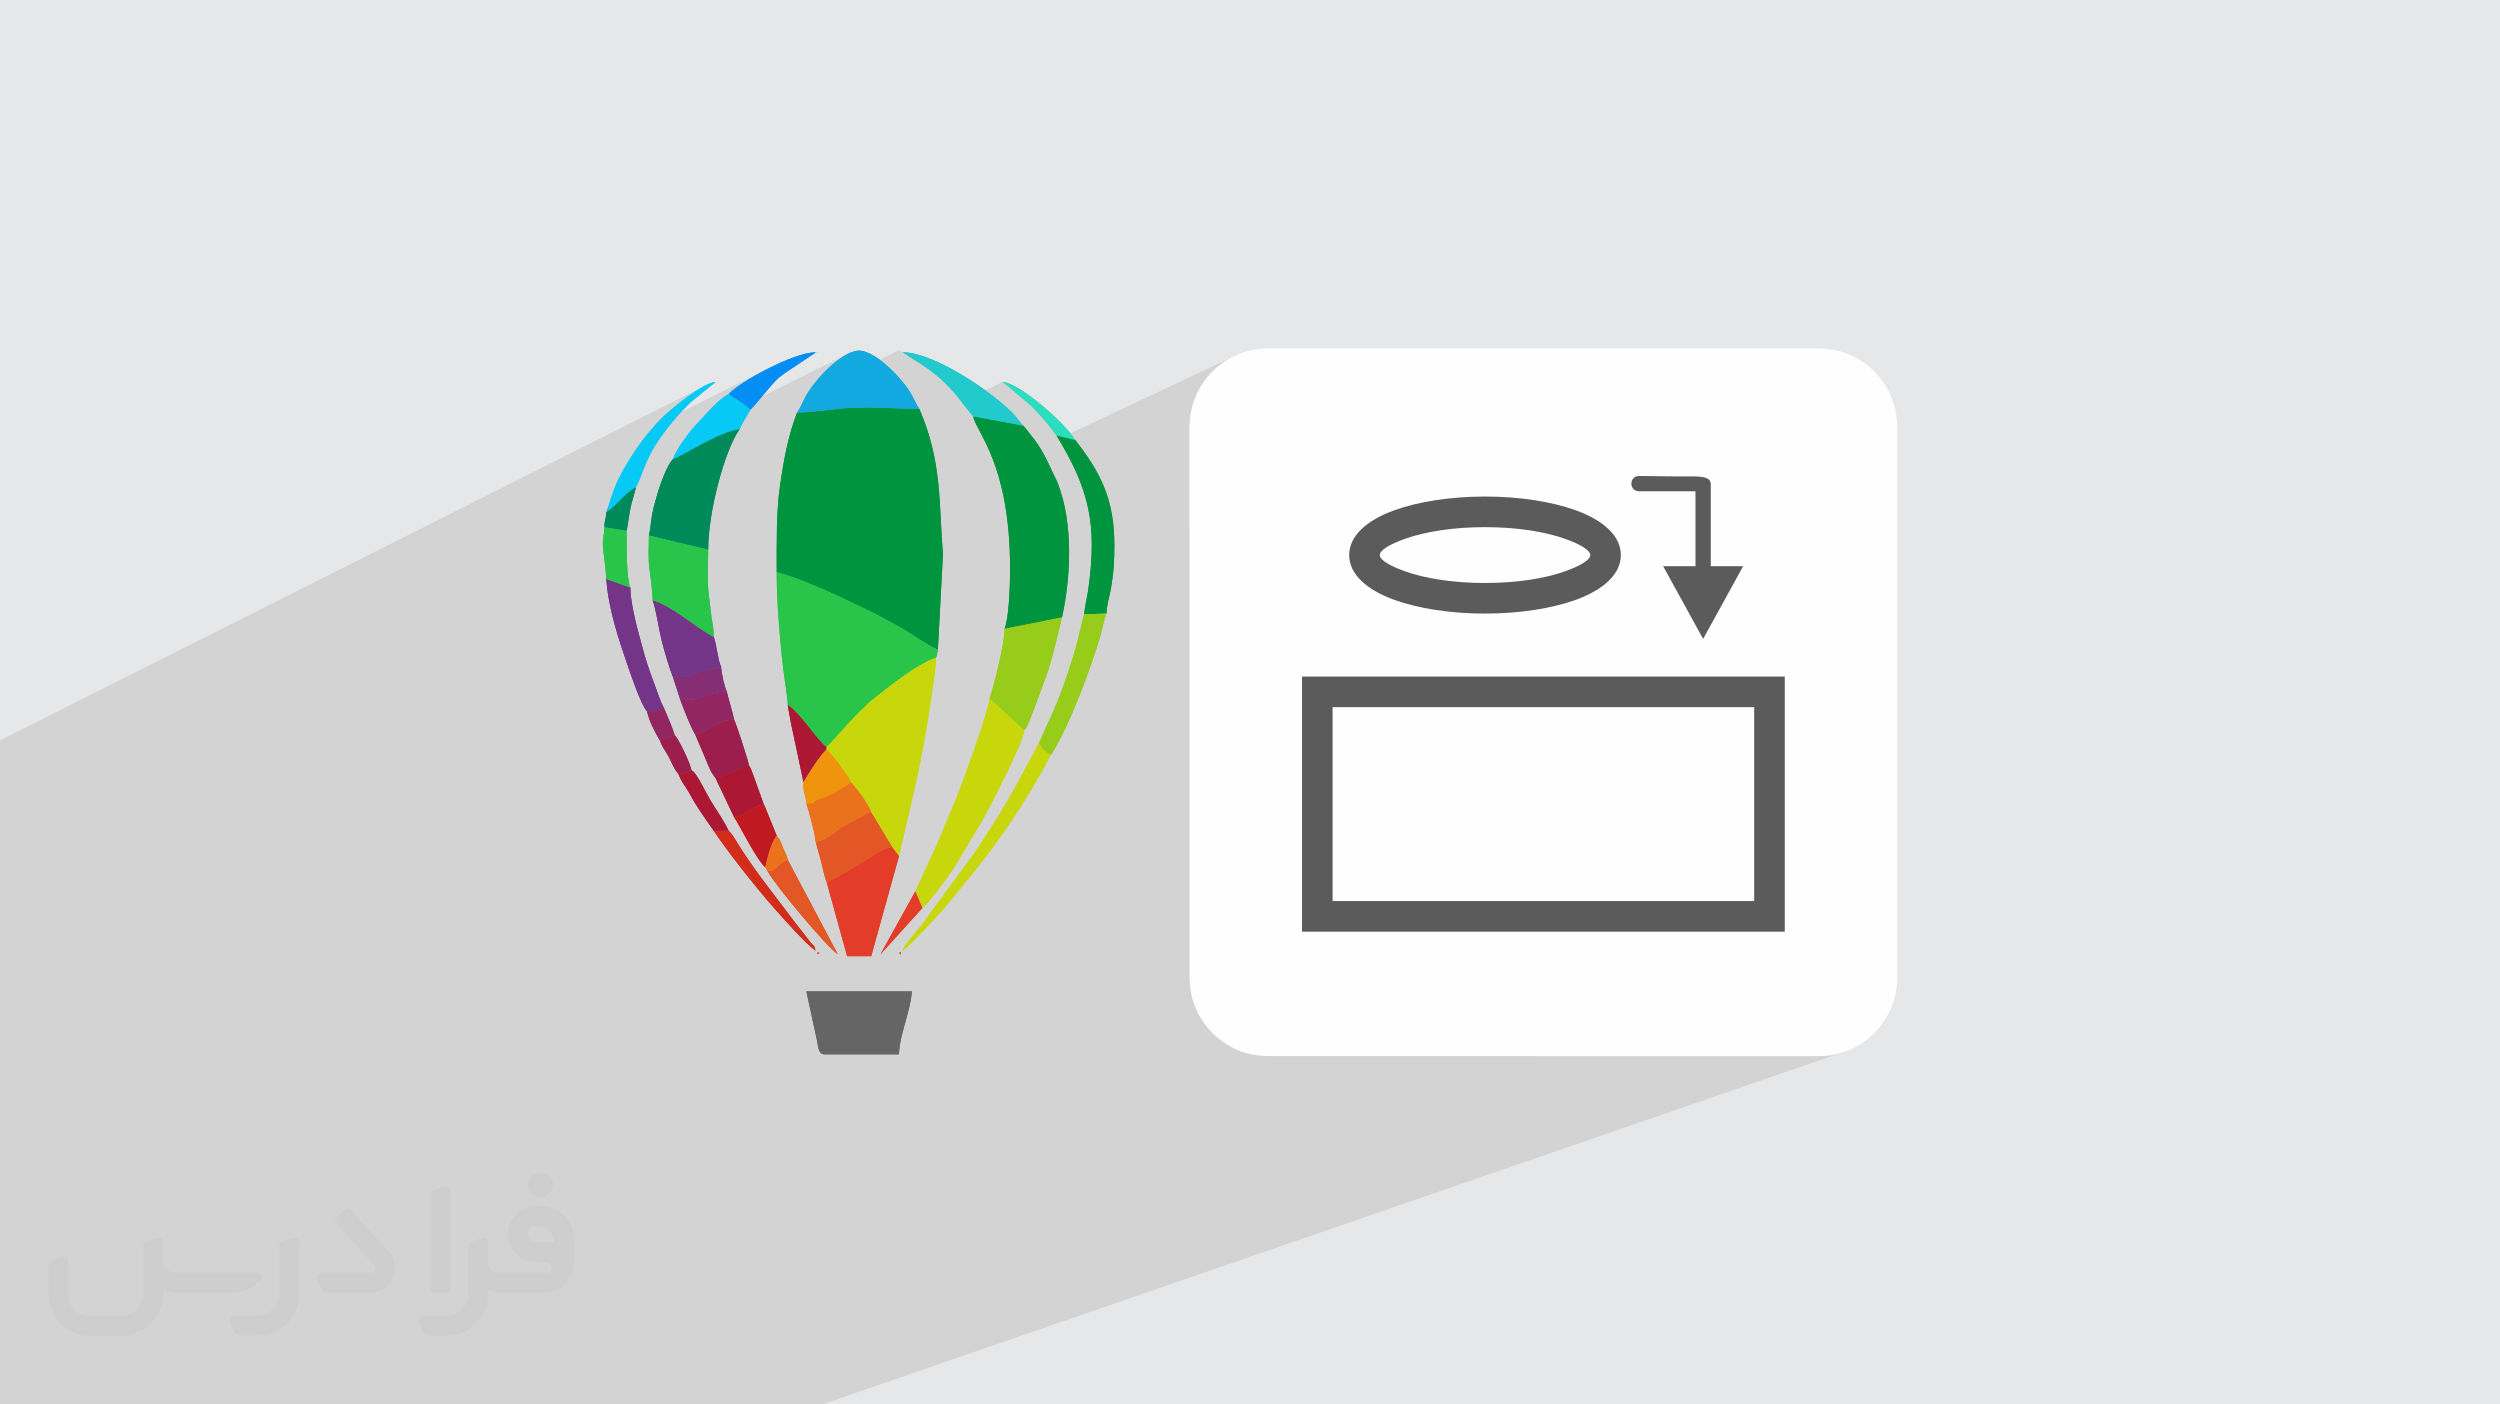 <?xml version="1.0" encoding="UTF-8"?>
<!DOCTYPE svg PUBLIC "-//W3C//DTD SVG 1.0//EN" "http://www.w3.org/TR/2001/REC-SVG-20010904/DTD/svg10.dtd">
<!-- Creator: CorelDRAW -->
<svg xmlns="http://www.w3.org/2000/svg" xml:space="preserve" width="94.192mm" height="52.917mm" version="1.0" style="shape-rendering:geometricPrecision; text-rendering:geometricPrecision; image-rendering:optimizeQuality; fill-rule:evenodd; clip-rule:evenodd"
viewBox="0 0 9419.16 5291.66"
 xmlns:xlink="http://www.w3.org/1999/xlink"
 xmlns:xodm="http://www.corel.com/coreldraw/odm/2003">
 <defs>
  <style type="text/css">
   <![CDATA[
    .fil26 {fill:#FEFEFE}
    .fil8 {fill:#008A5A}
    .fil4 {fill:#00943E}
    .fil22 {fill:#048DF4}
    .fil17 {fill:#06CAF5}
    .fil11 {fill:#12A9E1}
    .fil14 {fill:#22C9CD}
    .fil5 {fill:#29C54B}
    .fil25 {fill:#2CDDBE}
    .fil7 {fill:#666565}
    .fil12 {fill:#743488}
    .fil24 {fill:#852D75}
    .fil20 {fill:#922663}
    .fil9 {fill:#97CC1A}
    .fil16 {fill:#9B1E4D}
    .fil18 {fill:#AC1834}
    .fil21 {fill:#C11921}
    .fil6 {fill:#C7D70C}
    .fil23 {fill:#D22D1A}
    .fil10 {fill:#E33D2A}
    .fil13 {fill:#E35726}
    .fil0 {fill:#E6E7E8}
    .fil15 {fill:#EA721D}
    .fil19 {fill:#F0940D}
    .fil3 {fill:#FEFEFE}
    .fil27 {fill:#5B5B5B;fill-rule:nonzero}
    .fil2 {fill:#373435;fill-rule:nonzero;fill-opacity:0.031}
    .fil1 {fill:#2B2A29;fill-opacity:0.102}
   ]]>
  </style>
 </defs>
 <g id="Layer_x0020_1">
  <polygon class="fil0" points="-0,0 9419.16,0 9419.16,5291.66 -0,5291.66 "/>
  <polygon class="fil1" points="5791.41,2646.03 5249.82,2865.66 5244.97,2849.79 5237.84,2824.95 5231.13,2799.99 5224.86,2774.94 5219,2749.74 5213.57,2724.45 5208.57,2699.04 5203.98,2673.52 5199.82,2647.89 5197.62,2632.8 5401.21,2548.38 5401.21,2058.19 5210.65,2058.19 5211.57,2052.7 5216.69,2024.36 5222.21,1995.92 5228.09,1967.37 5234.37,1938.71 5241.03,1909.95 5248.07,1881.08 5255.5,1852.11 5263.28,1823.03 5271.46,1793.85 5280.01,1764.57 5288.94,1735.18 5298.22,1705.69 5307.89,1676.1 5225.74,1648.95 4481.97,1983.4 4481.97,1608.14 4483.5,1578.06 4488.01,1548.82 4495.3,1520.58 4505.27,1493.48 4517.75,1467.69 4532.58,1443.34 4549.62,1420.59 4568.71,1399.59 4589.71,1380.5 4612.46,1363.46 4636.81,1348.63 4662.6,1336.15 4032.6,1632.53 4031.03,1630.5 4017.62,1614.89 4002.08,1598.18 3984.76,1580.72 3966.02,1562.87 3946.2,1544.96 3925.66,1527.34 3904.76,1510.38 3883.85,1494.4 3863.27,1479.77 3843.39,1466.83 3824.56,1455.93 3807.12,1447.42 3791.44,1441.64 3777.86,1438.95 3712.27,1470.58 3704.11,1464.7 3690.53,1455.18 3676.65,1445.72 3662.52,1436.38 3648.2,1427.17 3633.68,1418.14 3619.04,1409.33 3604.32,1400.77 3589.55,1392.5 3574.77,1384.54 3560.04,1376.94 3545.38,1369.75 3530.83,1362.99 3516.45,1356.7 3502.27,1350.91 3488.33,1345.67 3474.67,1341.01 3461.34,1336.97 3448.37,1333.58 3435.81,1330.88 3423.7,1328.9 3412.07,1327.69 3400.98,1327.28 3387.37,1319.26 3035.8,1493.01 3038.01,1488.85 3043.59,1479.37 3050.9,1468.23 3059.29,1456.47 3068.62,1444.28 3078.82,1431.8 3089.76,1419.22 3101.33,1406.7 3113.44,1394.4 3125.96,1382.5 3138.81,1371.16 3151.86,1360.55 3164.99,1350.83 3178.12,1342.18 3191.14,1334.76 2806.84,1525.9 2801.39,1521.89 2789.57,1513.83 2777.33,1505.85 2765.34,1498.25 2754.31,1491.3 2753.35,1490.69 3087.96,1323.44 3072.96,1327.28 2750.18,1488.66 2744.93,1485.3 2749.08,1480.9 2754.15,1476.13 2760.1,1471.02 2766.85,1465.62 2774.37,1459.95 2782.6,1454.05 2791.49,1447.94 2800.98,1441.67 2811.02,1435.27 2821.56,1428.76 2832.55,1422.18 2843.93,1415.57 2855.65,1408.96 2867.67,1402.39 2879.91,1395.87 2892.33,1389.46 2467.39,1602.38 2469.9,1599.53 2482.67,1585.81 2495.23,1573.1 2503.51,1565.23 2513.31,1556.34 2524.43,1546.63 2536.67,1536.3 2549.8,1525.56 2563.64,1514.62 2577.99,1503.68 2592.63,1492.94 2607.37,1482.61 2622,1472.9 2636.32,1464 2650.12,1456.12 2663.2,1449.48 -0,2789.7 -0,2824.9 -0,2838.7 -0,2858.31 -0,2863.64 -0,2866.86 -0,2903.33 -0,2921.96 -0,2946.72 -0,2980.29 -0,2984.19 -0,2984.42 -0,2984.62 -0,2984.72 -0,2993.35 -0,2993.57 -0,3006.16 -0,3017.84 -0,3033.58 -0,3044.03 -0,3052.78 -0,3076.54 -0,3100.38 -0,3113.21 -0,3133.21 -0,3150.07 -0,3188.35 -0,3203.15 -0,3218.46 -0,3247.92 -0,3261.18 -0,3274.11 -0,3281.29 -0,3282.25 -0,3291.1 -0,3316.16 -0,3326.21 -0,3347.78 -0,3350.25 -0,3376.18 -0,3385.29 -0,3429.85 -0,3433.31 -0,3505.14 -0,3515.33 -0,3529.67 -0,3531.98 -0,3557.41 -0,3577.71 -0,3581.61 -0,3590.92 -0,3607.92 -0,3650.93 -0,3705.57 -0,3722.56 -0,3745.74 -0,3762.36 -0,3762.45 -0,3777.09 -0,3798.06 -0,3810.89 -0,3810.97 -0,3811.6 -0,3836.42 -0,3853.21 -0,3873.69 -0,3875.89 -0,3902.31 -0,3918.25 -0,3921.21 -0,3921.72 -0,3922.17 -0,3948.92 -0,3950.49 -0,3950.69 -0,3954.69 -0,3959.75 -0,3985.39 -0,3991.75 -0,3998.79 -0,4030.93 -0,4050.66 -0,4054.03 -0,4054.84 -0,4055.31 -0,4057.49 -0,4059.31 -0,4060.6 -0,4066.38 -0,4084.74 -0,4096.24 -0,4105.08 -0,4106.25 -0,4116.07 -0,4128.11 -0,4128.85 -0,4131.25 -0,4131.62 -0,4134.99 -0,4156.66 -0,4180.73 -0,4188.76 -0,4196.42 -0,4218.65 -0,4222.37 -0,4234.32 -0,4263.6 -0,4269.96 -0,4271.15 -0,4284.63 -0,4286.44 -0,4286.78 -0,4287.35 -0,4290.35 -0,4290.4 -0,4303.14 -0,4315.12 -0,4321.09 -0,4324.14 -0,4342.4 -0,4346.59 -0,4350.07 -0,4352.38 -0,4352.76 -0,4355 -0,4392.65 -0,4411.08 -0,4412.31 -0,4412.55 -0,4412.76 -0,4415.13 -0,4432.59 -0,4464.16 -0,4467.85 -0,4470.58 -0,4475.54 -0,4477.09 -0,4485.82 -0,4491.18 -0,4499.98 -0,4507.76 -0,4514.65 -0,4515.77 -0,4520.92 -0,4531.69 -0,4538.51 -0,4560.72 -0,4600.65 -0,4608.26 -0,4612.21 -0,4622.93 -0,4637.13 -0,4650.48 -0,4651.01 -0,4664.31 -0,4675.84 -0,4688.66 -0,4734.75 -0,4738.5 -0,4739.78 -0,4788.18 -0,4788.39 -0,4847.78 -0,4852.26 -0,4856.45 -0,4862.59 -0,4890.3 -0,4907.14 -0,4908.95 -0,4941.38 -0,4947.7 -0,4965.23 -0,4966.36 -0,4968.83 -0,4970.42 -0,4975.5 -0,5110.81 -0,5151.65 -0,5203.95 -0,5291.66 21.61,5291.66 437.08,5291.66 491.16,5291.66 651.47,5291.66 1028.71,5291.66 1192.43,5291.66 2121.36,5291.66 3096.59,5291.66 6940.2,3965.48 6911.96,3972.78 6882.73,3977.28 6852.64,3978.82 5781.77,3978.82 6718.86,3642.71 6718.86,3232.04 4727.39,3974.23 4717.94,3972.78 4689.7,3965.48 4662.6,3955.51 4636.81,3943.03 4631.34,3939.7 6123.62,3379.69 6520.45,3019.79 "/>
  <g id="_2440439584688">
   <path class="fil2" d="M1127.1 4679.66l0 197.33c0,20.44 -3.75,40.88 -11.68,59.65 -7.93,18.77 -19.19,36.3 -33.79,50.48 -14.6,14.6 -31.7,25.86 -50.48,33.79 -18.77,7.93 -39.21,11.68 -59.65,11.68l-60.91 0c-7.09,0 -14.18,-2.08 -20.02,-6.26 -5.84,-4.17 -10.43,-9.59 -12.94,-16.27l-11.26 -29.2c-0.83,-2.5 -1.25,-5.42 -1.25,-8.34 0,-2.92 1.25,-5.43 2.92,-7.93 1.67,-2.5 3.75,-4.17 6.26,-5.42 2.5,-1.25 5.42,-2.09 7.92,-1.67l86.36 0c22.11,0 42.97,-8.76 58.82,-24.61 15.43,-15.44 24.19,-36.71 24.19,-58.82l0 -179.39c0,-3.34 1.26,-6.67 3.34,-9.59 2.09,-2.92 5.01,-5.01 7.93,-6.26l40.88 -15.85c2.5,-0.84 5.42,-1.25 8.34,-0.84 2.92,0.42 5.43,1.26 7.51,2.92 2.09,1.67 4.18,3.76 5.43,6.26 1.25,2.92 2.08,5.84 2.08,8.34z"/>
   <path class="fil2" d="M2036.96 4543.67l-15.02 0c-59.66,0 -109.3,48.8 -108.47,108.04 0.42,27.54 12.1,54.24 31.71,73.43 19.6,19.6 46.3,30.45 74.25,30.45l39.63 0c5.43,0 10.43,2.08 14.19,5.84 3.75,3.75 5.84,8.76 5.84,14.18 0,5.43 -2.09,10.43 -5.84,14.19 -3.76,3.75 -8.76,5.84 -14.19,5.84l-179.38 0c-10.85,0 -20.86,-4.59 -28.37,-12.1 -7.51,-7.51 -11.68,-17.94 -12.1,-28.37l0 -75.09c0,-2.92 -0.83,-5.42 -2.08,-7.93 -1.25,-2.5 -3.34,-4.58 -5.43,-6.25 -2.08,-1.67 -5,-2.51 -7.51,-2.92 -2.92,-0.42 -5.42,0 -8.34,0.83l-41.3 15.85c-2.92,1.25 -5.84,3.34 -7.93,6.26 -2.08,2.92 -2.92,6.26 -2.92,9.59l0 179.39c0,22.11 -8.76,43.39 -24.19,58.82 -15.44,15.44 -36.71,24.61 -58.82,24.61l-86.77 0.01c-2.92,0 -5.43,0.83 -7.93,2.08 -2.5,1.25 -4.59,3.34 -6.26,5.43 -1.66,2.5 -2.5,5 -2.92,7.51 -0.41,2.92 0,5.42 1.26,8.34l11.26 29.2c2.5,6.68 7.09,12.52 12.93,16.69 5.84,4.17 12.93,6.26 20.03,5.84l60.9 0c41.3,0 80.93,-16.27 110.14,-45.89 29.2,-29.2 45.88,-68.84 45.88,-110.14l0 -18.35c15.86,7.92 33.38,12.1 50.9,12.1l157.27 0c30.46,0 60.08,-12.1 81.77,-33.79 21.69,-21.7 33.79,-50.9 33.79,-81.77l0 -85.94c0,-33.37 -13.35,-65.49 -36.71,-89.27 -23.78,-23.78 -55.9,-36.71 -89.27,-36.71zm50.47 136.41l-66.74 0c-7.93,0 -15.44,-2.5 -21.28,-7.92 -5.84,-5.43 -9.6,-12.52 -10.43,-20.45 0,-4.17 0.42,-8.76 2.08,-12.93 1.67,-4.17 3.76,-7.92 6.68,-10.84 5.84,-5.43 13.77,-8.77 21.69,-8.77l7.1 0c16.27,0 31.7,6.26 42.96,17.94 11.68,11.27 17.94,26.7 17.94,42.97z"/>
   <path class="fil2" d="M1696.96 4485.68l0 367.95c0,2.08 -0.42,4.58 -1.25,6.67 -0.84,2.09 -2.09,4.17 -3.76,5.84 -1.67,1.67 -3.34,2.92 -5.42,3.75 -2.09,0.84 -4.17,1.26 -6.68,1.26l-40.88 0c-2.08,0 -4.59,-0.42 -6.67,-1.26 -2.09,-0.83 -4.17,-2.08 -5.43,-3.75 -1.66,-1.67 -2.92,-3.75 -3.75,-5.84 -0.83,-2.09 -1.25,-4.59 -1.25,-6.67l0 -352.1c0,-3.33 0.83,-6.67 2.92,-9.59 2.08,-2.92 4.59,-5.01 7.92,-6.26l40.89 -15.85c2.5,-0.84 5.42,-1.25 8.34,-1.25 2.92,0.41 5.42,1.25 7.51,2.92 2.5,1.66 4.17,3.75 5.42,6.25 1.25,2.09 2.09,5.01 2.09,7.93z"/>
   <path class="fil2" d="M1393.67 4871.15l-153.93 0c-7.09,0 -14.19,-2.09 -20.03,-6.26 -5.84,-4.17 -10.43,-10.01 -13.35,-16.69l-11.26 -28.78c-0.83,-2.51 -1.25,-5.43 -0.83,-8.35 0.41,-2.92 1.25,-5.42 2.92,-7.92 1.66,-2.51 3.75,-4.17 6.25,-5.43 2.51,-1.25 5.43,-2.08 7.93,-2.08l184.39 0c3.34,0 6.67,-1.25 9.59,-2.92 2.93,-2.09 5.01,-4.59 6.68,-7.93 1.25,-3.34 1.67,-6.67 1.25,-10.01 -0.42,-3.34 -2.08,-6.68 -4.17,-9.18l-141.84 -154.35c-2.92,-3.34 -4.59,-7.93 -4.59,-12.52 0,-4.59 2.09,-8.76 5.84,-12.1l29.62 -27.53c3.34,-2.92 7.93,-4.59 12.52,-4.59 4.59,0.42 8.76,2.09 12.1,5.84l140.58 153.1c55.49,59.66 12.52,157.7 -69.67,157.7z"/>
   <path class="fil2" d="M979.01 4825.26l-20.03 17.1c-20.86,17.94 -47.56,27.95 -75.09,27.95l-211.51 0c-19.6,0 -39.21,-4.17 -57.15,-12.51l0 16.27c0,20.85 -4.17,41.71 -12.1,60.9 -7.92,19.19 -19.6,36.71 -34.62,51.73 -14.6,14.6 -32.12,26.28 -51.73,34.63 -19.19,7.92 -40.05,12.09 -60.91,12.09l-114.72 0.01c-20.86,0 -41.72,-4.18 -60.91,-12.1 -19.19,-7.93 -36.71,-19.61 -51.73,-34.63 -14.6,-14.6 -26.28,-32.12 -34.62,-51.73 -7.93,-19.19 -12.1,-40.04 -12.1,-60.9l0 -108.05c0,-3.34 1.25,-6.67 2.92,-9.59 2.09,-2.92 4.59,-5.01 7.93,-6.26l40.88 -15.85c2.5,-0.84 5.42,-1.26 8.34,-0.84 2.92,0.42 5.43,1.25 7.51,2.92 2.09,1.67 4.17,3.76 5.43,6.26 1.25,2.5 2.08,5.01 2.08,7.93l0 128.9c0,20.86 8.35,40.88 22.95,55.49 14.6,14.6 34.62,22.94 55.48,22.94l125.98 0c20.86,0 40.47,-8.35 55.07,-22.95 14.6,-14.6 22.95,-34.62 22.95,-55.48l0 -184.39c0,-3.34 1.25,-6.68 2.92,-9.6 2.08,-2.92 4.58,-5 7.92,-6.25l40.88 -15.86c2.51,-0.83 5.43,-1.25 8.35,-0.83 2.92,0.42 5.42,1.25 7.92,2.92 2.51,1.67 4.18,3.75 5.43,6.26 1.25,2.5 2.08,5.42 2.08,7.92l0 70.51c0,11.68 4.59,23.36 12.94,31.7 8.34,8.35 19.6,13.35 31.7,13.35l307.87 0c3.34,0 7.1,0.84 9.6,2.92 2.92,2.09 5.01,5.01 6.26,7.93 1.25,3.34 1.25,6.67 0.41,10.43 0,3.75 -2.08,6.67 -4.58,8.76z"/>
   <path class="fil2" d="M2036.96 4510.71c25.86,0 47.14,-21.28 47.14,-47.14 0,-25.87 -21.28,-47.14 -47.14,-47.14 -25.87,0 -47.15,21.27 -47.15,47.14 0,25.86 21.28,47.14 47.15,47.14z"/>
  </g>
  <path class="fil3" d="M4777.26 1312.84l2075.37 0c163.06,0 295.3,132.24 295.3,295.3l0 2075.37c0,163.05 -132.24,295.29 -295.3,295.29l-2075.37 0c-163.05,0 -295.29,-132.24 -295.29,-295.3l0 -2075.36c0,-163.06 132.24,-295.3 295.29,-295.3z"/>
  <path class="fil4" d="M3003.17 1554.73c-32.57,83.9 -49.09,170.36 -64.07,273.8 -14.57,100.59 -12.71,208.81 -12.71,327.03 99.06,26.1 228.12,87.89 317.94,130.81 53.71,25.67 96.35,48.5 146.87,76.55 35.34,19.62 111.95,74.33 142.39,84.12l19.06 -357.08c-15.54,-185.81 -1.73,-349.46 -88.85,-548.8 -79.33,-0.78 -155.3,-7.79 -237.32,-5.38 -75.41,2.22 -154.38,17.72 -223.31,18.95z"/>
  <path class="fil5" d="M2968.27 2656.11c49.25,33.2 99.4,119.44 145.13,158.88 29.58,-24.89 111.39,-130.46 184.86,-187.61 53.49,-41.61 155.38,-124.7 228.35,-149.56 3.69,-14.71 5.23,-13.69 6.98,-30.78 -30.44,-9.79 -107.05,-64.5 -142.39,-84.12 -50.52,-28.05 -93.16,-50.88 -146.87,-76.55 -89.82,-42.92 -218.88,-104.71 -317.94,-130.81 0,98.99 6.2,169.11 13.36,254.11 3.62,43.06 7.64,84.37 12.44,120.17 5.71,42.65 13.37,88.22 16.08,126.27z"/>
  <path class="fil4" d="M3784.84 2369.07l216.36 -42.96c33.21,-150.33 43.06,-351.11 -14.83,-502.44 -5.38,-14.08 -10.43,-22.47 -17.71,-38.12 -24.76,-53.26 -44.71,-97.7 -84.39,-145.82 -11.99,-14.55 -16.52,-22.87 -29.64,-36.29l-188.44 -35.04c13.98,64 139.49,179.47 139.59,575.45 0.01,61.83 -4.36,185.33 -20.94,225.22z"/>
  <path class="fil6" d="M3113.4 2814.99l0 8.71c21.27,15.09 81.88,98.75 94.61,125.02 24.17,29.15 59.38,72.67 75.87,113.87l77.92 129.31 25.22 33.98c62.67,-273.46 90.79,-372.63 128.65,-646.3 4.76,-34.44 10.94,-67.62 10.94,-101.76 -72.97,24.86 -174.86,107.95 -228.35,149.56 -73.47,57.15 -155.28,162.72 -184.86,187.61z"/>
  <path class="fil6" d="M3448.83 3358.24l26.24 62.82c31.63,-27.55 92.06,-112.06 115.39,-145.53l99.57 -165.57c33.08,-54.96 166.38,-312.67 169.02,-358.91l-130.04 -120.49c-6.82,56.54 -103.93,323.36 -124.63,373.39 -25.42,61.43 -47.98,114.84 -73.73,176.87l-81.82 177.42z"/>
  <path class="fil7" d="M3107.85 3972.43l279.17 0c1.61,-71.99 42.44,-160.15 48.86,-237.3l-397.82 0 41.06 189.26c4.5,23.36 4.16,48.04 28.73,48.04z"/>
  <path class="fil8" d="M2535.56 1730.06c-21.13,19.59 -48.68,95.33 -58.87,131.59 -7.72,27.45 -12.97,43.41 -18.71,72.03 -5.2,25.92 -6.78,57.72 -13.15,83.93l223.33 53.43c0,-142.71 61.38,-373.08 118.65,-454.72 -76.68,10.28 -187.81,85.03 -251.25,113.74z"/>
  <path class="fil9" d="M3784.84 2369.07c0,58.18 -39.5,213.04 -55.83,261.49l130.04 120.49c1.26,-1.35 2.82,-5.55 3.3,-4.45 4.44,10.08 73.86,-184.97 78.15,-195.83 20.91,-52.96 46.37,-166.56 60.69,-224.66l-216.36 42.96 0.01 0z"/>
  <path class="fil10" d="M3114.84 3324.61l76.77 277.91 90.73 0 104.68 -376.64 -25.22 -33.98c-40.65,3.43 -91.24,46.29 -125.18,65.16 -43.72,24.32 -76.43,46.59 -121.78,67.55z"/>
  <path class="fil11" d="M3003.17 1554.73c68.93,-1.23 147.9,-16.73 223.31,-18.95 82.02,-2.41 157.99,4.6 237.32,5.38 -14.67,-21.87 -22.51,-45.09 -38.96,-70.24 -34.61,-52.89 -135.79,-158.63 -196.43,-149.36 -62.73,9.6 -148.86,100.31 -184.82,157.81 -15.56,24.87 -25.13,53.51 -40.42,75.36z"/>
  <path class="fil5" d="M2458.79 2262.23c71.89,19.79 170.42,108.98 230.31,138.06 0,-31.64 -3.75,-43.12 -8.22,-73.73 -3.2,-21.93 -5.9,-53.84 -9.82,-80.92 -8.01,-55.45 -2.9,-117.38 -2.9,-174.6l-223.33 -53.43c0,40.89 -3.49,84.17 1.89,124.34 3.9,29.01 12.07,86.14 12.07,120.28z"/>
  <path class="fil4" d="M4084.95 2314.67l83.75 -3.36c0.66,-29.72 10.13,-58.77 15.9,-88.74 3.99,-20.71 10.45,-67.67 11.81,-92.88 10.55,-194.53 -15.41,-308.51 -146.36,-472.65l-69.79 -16.75c123.71,202.9 154.86,334.73 119.91,581.6 -5.01,35.38 -13.06,61.6 -15.22,92.78z"/>
  <path class="fil12" d="M2535.56 2551.38c76.41,-3.73 43.08,4.26 100.72,-20.64l80.74 -18.49c-12.33,-22.5 -16.42,-84.44 -27.92,-111.96 -59.89,-29.08 -158.42,-118.27 -230.31,-138.06 10.97,23.38 25.41,117.56 33.39,148.34 12.37,47.71 26.9,98.76 43.38,140.81z"/>
  <path class="fil9" d="M3914.37 2799.9c11.83,21.48 22.87,33.63 44.95,44.92 66.01,-99.98 152.52,-329.1 188.45,-456.68 4.96,-17.59 14.75,-63.9 20.93,-76.83l-83.75 3.36c-11.98,39.75 -19.82,82.87 -31.87,125.34 -13.64,48.03 -24.87,81.21 -40.47,127.03 -29.11,85.53 -62.79,153.06 -98.24,232.86z"/>
  <path class="fil13" d="M3072.96 3170.34c6.56,27.13 14.11,50.19 20.99,76.18 6.28,23.74 12,57.66 20.89,78.09 45.35,-20.96 78.06,-43.23 121.78,-67.55 33.94,-18.87 84.53,-61.73 125.18,-65.16l-77.92 -129.31c-29.82,-0.39 -1.17,-4.81 -29.35,9.46l-77.08 41.83c-29.29,14.32 -57.61,54.58 -104.49,56.46z"/>
  <path class="fil6" d="M3400.98 3581.58c26.99,-18.07 131.54,-130.44 158.47,-162.58 161.35,-192.66 243.48,-298.51 371.66,-521.7 9.93,-17.27 17.06,-36.86 28.21,-52.48 -22.08,-11.29 -33.12,-23.44 -44.95,-44.92 -63.85,116.32 -96.2,187.11 -172.77,305.73 -23.11,35.8 -41.69,65.76 -65.62,101.88l-203.59 277.98c-16.56,20.12 -65.92,75.52 -71.41,96.09z"/>
  <path class="fil12" d="M2437.85 2680.17c36.53,-0.76 38.94,-3.49 62.81,-14.55 -13.73,-24.67 -26.93,-67.94 -38.93,-98.98 -13.58,-35.12 -27.64,-77.46 -36.45,-110.11 -16.35,-60.55 -50.24,-174.84 -50.24,-242.5l-90.74 -32.53c7.14,107.66 45.58,225.05 79.46,322.59 11.85,34.09 51.35,152.88 74.09,176.08z"/>
  <path class="fil14" d="M3666.19 1568.4l188.44 35.04c-15.99,-17.21 -22.97,-31 -39.84,-47.87 -85.62,-85.59 -298.44,-228.29 -413.81,-228.29l37.87 24.95c86.14,51.16 138.33,98.23 197.5,179.44l29.84 36.73z"/>
  <path class="fil15" d="M3038.06 3027.31c9.73,30.09 32.3,110.75 34.9,143.03 46.88,-1.88 75.2,-42.14 104.49,-56.46l77.08 -41.83c28.18,-14.27 -0.47,-9.85 29.35,-9.46 -16.49,-41.2 -51.7,-84.72 -75.87,-113.87 -28.56,15.4 -51.27,30.81 -80.26,46.23 -19.05,10.14 -28.97,10.04 -46.05,17.36 -30.75,13.16 6.77,12.13 -43.64,15z"/>
  <path class="fil16" d="M2619.31 2767.08l53.37 126.03c4.52,9.13 5.28,11.47 9.31,18.61l14.09 20.34c39.56,-10.01 83.23,-39.2 125.63,-48.86 -1.14,-13.28 -49.63,-161.23 -55.84,-171.95 -31.51,0.78 -57.96,12.29 -77.97,25.06 -21.55,13.74 -33.85,23.18 -68.59,30.77z"/>
  <path class="fil17" d="M2284.3 1929.85c40.72,-24.39 66.1,-70.28 111.67,-93.53 37.54,-75.36 32.92,-113.64 121.59,-226.92 29.19,-37.29 49.6,-59.59 82.42,-92.07l96.1 -78.38c-47.8,3.98 -161.11,95.28 -200.85,134.15 -66.34,64.89 -144.56,177.41 -180.18,266.49 -12.66,31.66 -18.97,60.97 -30.75,90.26z"/>
  <path class="fil17" d="M2535.56 1730.06c63.44,-28.71 174.57,-103.46 251.25,-113.74 11.3,-26.61 28.07,-49.52 40.39,-72.68 -12.83,-16.16 -60.08,-43.88 -82.27,-58.34 -36.39,16.14 -87.9,79.53 -117.03,108.81 -24.76,24.87 -82.89,100.99 -92.34,135.95z"/>
  <path class="fil18" d="M2696.08 2932.06l69.79 146.31c9.79,-2.35 17.41,-3.86 26.79,-7.69 16.76,-6.86 13.72,-7.8 25.88,-15.71 15.02,-9.77 41.47,-20.67 59,-24.75l-38.78 -107.76c-3.56,-9.31 -3.96,-11.84 -7.58,-20.38 -0.86,-2.01 -3.64,-8 -4.45,-9.68 -0.61,-1.27 -1.98,-3.61 -2.49,-4.62 -0.51,-1.01 -1.57,-3.13 -2.53,-4.58 -42.4,9.66 -86.07,38.85 -125.63,48.86z"/>
  <path class="fil19" d="M3027.19 2946.47c-5.04,32.93 8.52,45.65 10.87,80.84 50.41,-2.87 12.89,-1.84 43.64,-15 17.08,-7.32 27,-7.22 46.05,-17.36 28.99,-15.42 51.7,-30.83 80.26,-46.23 -12.73,-26.27 -73.34,-109.93 -94.61,-125.02 -20.57,17.18 -72.21,95.77 -86.21,122.77z"/>
  <path class="fil13" d="M2891.5 3281.8c29.05,53.36 221.3,284.34 265.21,313.74l-188.44 -355.56c-16.94,8.77 -22.01,11.35 -38.3,24.14 -17.69,13.89 -9.23,15.54 -38.47,17.68z"/>
  <path class="fil20" d="M2563.47 2637.64c9.39,25.8 41.8,109.8 55.84,129.44 34.74,-7.59 47.04,-17.03 68.59,-30.77 20.01,-12.77 46.46,-24.28 77.97,-25.06 -7.01,-34.41 -19.58,-70.86 -27.91,-106.87 -34.86,1.78 -57.88,9.48 -85.39,20.2 -33.09,12.9 -48.18,11.43 -89.1,13.06z"/>
  <path class="fil21" d="M2765.87 3078.37c26.59,42.29 86.74,163.6 117.4,189.14 9.08,-39.73 21.18,-90.2 43.12,-118.86l-46.28 -114.02c-0.52,-0.94 -1.6,-3.02 -2.57,-4.41 -17.53,4.08 -43.98,14.98 -59,24.75 -12.16,7.91 -9.12,8.85 -25.88,15.71 -9.38,3.83 -17,5.34 -26.79,7.69z"/>
  <path class="fil22" d="M2744.93 1485.3c22.19,14.46 69.44,42.18 82.27,58.34l14.22 -15.11c114.79,-134.66 62.91,-85.32 219.48,-192.37 14.22,-9.72 4.12,-1.98 12.06,-8.88 -83.49,0 -288.84,113.13 -328.03,158.02z"/>
  <path class="fil23" d="M3072.96 3581.58c-6.54,-24.51 -3.89,-12.18 -18.51,-30.35l-64.23 -82.33c-81.94,-109.73 -152.68,-194.54 -224.57,-312.95 -6.03,-9.93 1.36,0.15 -8.16,-12.59l-9.33 -10.65c-0.59,-0.66 -2.12,-2.22 -3.23,-3.29l-55.83 0.79c48.07,73.19 161.75,217.26 228.64,292.52 38.68,43.53 118.39,134.18 155.22,158.85z"/>
  <path class="fil5" d="M2284.3 2181.5l90.74 32.53c-15.41,-33.1 -13.96,-159.31 -13.96,-214.44l-83.75 -13.9c-1.05,40.62 -11,44.88 -2.99,98.3 3.38,22.51 9.49,81.19 9.96,97.51z"/>
  <path class="fil18" d="M3027.19 2946.47c14,-27 65.64,-105.59 86.21,-122.77l0 -8.71c-45.73,-39.44 -95.88,-125.68 -145.13,-158.88 1.84,18.38 9.6,52.86 11.93,69.04l46.99 221.32z"/>
  <path class="fil24" d="M2535.56 2551.38l27.91 86.26c40.92,-1.63 56.01,-0.16 89.1,-13.06 27.51,-10.72 50.53,-18.42 85.39,-20.2 -7.78,-16.06 -20.44,-67.88 -20.94,-92.13l-80.74 18.49c-57.64,24.9 -24.31,16.91 -100.72,20.64z"/>
  <path class="fil18" d="M2556.51 2916.61c7.57,21.28 16.53,33.83 27.9,50.78 13.34,19.87 20.33,36.19 33.47,57.29 22.85,36.7 45.95,69.53 71.23,105.53l55.83 -0.79c-18.44,-39.28 -45.42,-76.16 -68.52,-114.43 -19.08,-31.61 -53.97,-108.11 -71.06,-112.34 -18.49,5.42 -28.22,10.01 -48.85,13.96z"/>
  <path class="fil8" d="M2284.3 1929.85c-0.77,30.05 -6.32,22.62 -6.97,55.84l83.75 13.9c5.53,-27.53 8.54,-57.44 14.37,-85.64 5.89,-28.49 14.49,-50.96 20.52,-77.63 -45.57,23.25 -70.95,69.14 -111.67,93.53z"/>
  <path class="fil25" d="M3980.26 1640.29l69.79 16.75c-34.95,-60.58 -206.02,-212.58 -272.19,-218.09 4.69,4.07 3.09,2.91 11.28,9.66 7.33,6.03 8.87,7.21 15.6,12.32l83.06 70.48c34.87,35.07 63.7,70.15 92.46,108.88z"/>
  <path class="fil16" d="M2486.7 2791.2c9.19,25.23 19.91,36.2 32.6,59.85 14.38,26.79 17.28,41.3 37.2,65.56 20.63,-3.95 30.36,-8.54 48.85,-13.96 -4.81,-27.79 -47.31,-116.19 -62.81,-132.39 -24.6,7.64 -25.97,15.14 -55.84,20.94z"/>
  <path class="fil20" d="M2437.85 2680.17c8.48,39.15 29.11,75.91 48.85,111.03 29.87,-5.8 31.24,-13.3 55.84,-20.94 -12.89,-38.46 -26.46,-68.07 -41.88,-104.64 -23.87,11.06 -26.28,13.79 -62.81,14.55z"/>
  <polygon class="fil10" points="3475.07,3421.06 3448.83,3358.24 3317.24,3595.54 "/>
  <path class="fil15" d="M2883.27 3267.51l8.23 14.29c29.24,-2.14 20.78,-3.79 38.47,-17.68 16.29,-12.79 21.36,-15.37 38.3,-24.14 -4.94,-21.77 -9.2,-24.35 -17.87,-45.34 -10.09,-24.41 -8.92,-28.24 -24.01,-45.99 -21.94,28.66 -34.04,79.13 -43.12,118.86z"/>
  <polygon class="fil10" points="3394,3588.57 3387.02,3588.57 3392.84,3596.7 "/>
  <polygon class="fil10" points="3079.94,3588.57 3079.94,3595.54 3088.08,3589.72 "/>
  <polygon class="fil10" points="3079.94,3588.57 3072.96,3581.58 "/>
  <polygon class="fil11" points="3072.96,1327.28 3087.96,1323.44 "/>
  <polygon class="fil11" points="3400.98,1327.28 3387.37,1319.26 "/>
  <polygon class="fil10" points="3400.98,3581.58 3394,3588.57 "/>
  <path class="fil4" d="M3003.17 1554.73c-32.57,83.9 -49.09,170.36 -64.07,273.8 -14.57,100.59 -12.71,208.81 -12.71,327.03 99.06,26.1 228.12,87.89 317.94,130.81 53.71,25.67 96.35,48.5 146.87,76.55 35.34,19.62 111.95,74.33 142.39,84.12l19.06 -357.08c-15.54,-185.81 -1.73,-349.46 -88.85,-548.8 -79.33,-0.78 -155.3,-7.79 -237.32,-5.38 -75.41,2.22 -154.38,17.72 -223.31,18.95z"/>
  <path class="fil5" d="M2968.27 2656.11c49.25,33.2 99.4,119.44 145.13,158.88 29.58,-24.89 111.39,-130.46 184.86,-187.61 53.49,-41.61 155.38,-124.7 228.35,-149.56 3.69,-14.71 5.23,-13.69 6.98,-30.78 -30.44,-9.79 -107.05,-64.5 -142.39,-84.12 -50.52,-28.05 -93.16,-50.88 -146.87,-76.55 -89.82,-42.92 -218.88,-104.71 -317.94,-130.81 0,98.99 6.2,169.11 13.36,254.11 3.62,43.06 7.64,84.37 12.44,120.17 5.71,42.65 13.37,88.22 16.08,126.27z"/>
  <path class="fil4" d="M3784.84 2369.07l216.36 -42.96c33.21,-150.33 43.06,-351.11 -14.83,-502.44 -5.38,-14.08 -10.43,-22.47 -17.71,-38.12 -24.76,-53.26 -44.71,-97.7 -84.39,-145.82 -11.99,-14.55 -16.52,-22.87 -29.64,-36.29l-188.44 -35.04c13.98,64 139.49,179.47 139.59,575.45 0.01,61.83 -4.36,185.33 -20.94,225.22z"/>
  <path class="fil6" d="M3113.4 2814.99l0 8.71c21.27,15.09 81.88,98.75 94.61,125.02 24.17,29.15 59.38,72.67 75.87,113.87l77.92 129.31 25.22 33.98c62.67,-273.46 90.79,-372.63 128.65,-646.3 4.76,-34.44 10.94,-67.62 10.94,-101.76 -72.97,24.86 -174.86,107.95 -228.35,149.56 -73.47,57.15 -155.28,162.72 -184.86,187.61z"/>
  <path class="fil6" d="M3448.83 3358.24l26.24 62.82c31.63,-27.55 92.06,-112.06 115.39,-145.53l99.57 -165.57c33.08,-54.96 166.38,-312.67 169.02,-358.91l-130.04 -120.49c-6.82,56.54 -103.93,323.36 -124.63,373.39 -25.42,61.43 -47.98,114.84 -73.73,176.87l-81.82 177.42z"/>
  <path class="fil7" d="M3107.85 3972.43l279.17 0c1.61,-71.99 42.44,-160.15 48.86,-237.3l-397.82 0 41.06 189.26c4.5,23.36 4.16,48.04 28.73,48.04z"/>
  <path class="fil8" d="M2535.56 1730.06c-21.13,19.59 -48.68,95.33 -58.87,131.59 -7.72,27.45 -12.97,43.41 -18.71,72.03 -5.2,25.92 -6.78,57.72 -13.15,83.93l223.33 53.43c0,-142.71 61.38,-373.08 118.65,-454.72 -76.68,10.28 -187.81,85.03 -251.25,113.74z"/>
  <path class="fil9" d="M3784.84 2369.07c0,58.18 -39.5,213.04 -55.83,261.49l130.04 120.49c1.26,-1.35 2.82,-5.55 3.3,-4.45 4.44,10.08 73.86,-184.97 78.15,-195.83 20.91,-52.96 46.37,-166.56 60.69,-224.66l-216.36 42.96 0.01 0z"/>
  <path class="fil10" d="M3114.84 3324.61l76.77 277.91 90.73 0 104.68 -376.64 -25.22 -33.98c-40.65,3.43 -91.24,46.29 -125.18,65.16 -43.72,24.32 -76.43,46.59 -121.78,67.55z"/>
  <path class="fil11" d="M3003.17 1554.73c68.93,-1.23 147.9,-16.73 223.31,-18.95 82.02,-2.41 157.99,4.6 237.32,5.38 -14.67,-21.87 -22.51,-45.09 -38.96,-70.24 -34.61,-52.89 -135.79,-158.63 -196.43,-149.36 -62.73,9.6 -148.86,100.31 -184.82,157.81 -15.56,24.87 -25.13,53.51 -40.42,75.36z"/>
  <path class="fil5" d="M2458.79 2262.23c71.89,19.79 170.42,108.98 230.31,138.06 0,-31.64 -3.75,-43.12 -8.22,-73.73 -3.2,-21.93 -5.9,-53.84 -9.82,-80.92 -8.01,-55.45 -2.9,-117.38 -2.9,-174.6l-223.33 -53.43c0,40.89 -3.49,84.17 1.89,124.34 3.9,29.01 12.07,86.14 12.07,120.28z"/>
  <path class="fil4" d="M4084.95 2314.67l83.75 -3.36c0.66,-29.72 10.13,-58.77 15.9,-88.74 3.99,-20.71 10.45,-67.67 11.81,-92.88 10.55,-194.53 -15.41,-308.51 -146.36,-472.65l-69.79 -16.75c123.71,202.9 154.86,334.73 119.91,581.6 -5.01,35.38 -13.06,61.6 -15.22,92.78z"/>
  <path class="fil12" d="M2535.56 2551.38c76.41,-3.73 43.08,4.26 100.72,-20.64l80.74 -18.49c-12.33,-22.5 -16.42,-84.44 -27.92,-111.96 -59.89,-29.08 -158.42,-118.27 -230.31,-138.06 10.97,23.38 25.41,117.56 33.39,148.34 12.37,47.71 26.9,98.76 43.38,140.81z"/>
  <path class="fil9" d="M3914.37 2799.9c11.83,21.48 22.87,33.63 44.95,44.92 66.01,-99.98 152.52,-329.1 188.45,-456.68 4.96,-17.59 14.75,-63.9 20.93,-76.83l-83.75 3.36c-11.98,39.75 -19.82,82.87 -31.87,125.34 -13.64,48.03 -24.87,81.21 -40.47,127.03 -29.11,85.53 -62.79,153.06 -98.24,232.86z"/>
  <path class="fil13" d="M3072.96 3170.34c6.56,27.13 14.11,50.19 20.99,76.18 6.28,23.74 12,57.66 20.89,78.09 45.35,-20.96 78.06,-43.23 121.78,-67.55 33.94,-18.87 84.53,-61.73 125.18,-65.16l-77.92 -129.31c-29.82,-0.39 -1.17,-4.81 -29.35,9.46l-77.08 41.83c-29.29,14.32 -57.61,54.58 -104.49,56.46z"/>
  <path class="fil6" d="M3400.98 3581.58c26.99,-18.07 131.54,-130.44 158.47,-162.58 161.35,-192.66 243.48,-298.51 371.66,-521.7 9.93,-17.27 17.06,-36.86 28.21,-52.48 -22.08,-11.29 -33.12,-23.44 -44.95,-44.92 -63.85,116.32 -96.2,187.11 -172.77,305.73 -23.11,35.8 -41.69,65.76 -65.62,101.88l-203.59 277.98c-16.56,20.12 -65.92,75.52 -71.41,96.09z"/>
  <path class="fil12" d="M2437.85 2680.17c36.53,-0.76 38.94,-3.49 62.81,-14.55 -13.73,-24.67 -26.93,-67.94 -38.93,-98.98 -13.58,-35.12 -27.64,-77.46 -36.45,-110.11 -16.35,-60.55 -50.24,-174.84 -50.24,-242.5l-90.74 -32.53c7.14,107.66 45.58,225.05 79.46,322.59 11.85,34.09 51.35,152.88 74.09,176.08z"/>
  <path class="fil14" d="M3666.19 1568.4l188.44 35.04c-15.99,-17.21 -22.97,-31 -39.84,-47.87 -85.62,-85.59 -298.44,-228.29 -413.81,-228.29l37.87 24.95c86.14,51.16 138.33,98.23 197.5,179.44l29.84 36.73z"/>
  <path class="fil15" d="M3038.06 3027.31c9.73,30.09 32.3,110.75 34.9,143.03 46.88,-1.88 75.2,-42.14 104.49,-56.46l77.08 -41.83c28.18,-14.27 -0.47,-9.85 29.35,-9.46 -16.49,-41.2 -51.7,-84.72 -75.87,-113.87 -28.56,15.4 -51.27,30.81 -80.26,46.23 -19.05,10.14 -28.97,10.04 -46.05,17.36 -30.75,13.16 6.77,12.13 -43.64,15z"/>
  <path class="fil16" d="M2619.31 2767.08l53.37 126.03c4.52,9.13 5.28,11.47 9.31,18.61l14.09 20.34c39.56,-10.01 83.23,-39.2 125.63,-48.86 -1.14,-13.28 -49.63,-161.23 -55.84,-171.95 -31.51,0.78 -57.96,12.29 -77.97,25.06 -21.55,13.74 -33.85,23.18 -68.59,30.77z"/>
  <path class="fil17" d="M2284.3 1929.85c40.72,-24.39 66.1,-70.28 111.67,-93.53 37.54,-75.36 32.92,-113.64 121.59,-226.92 29.19,-37.29 49.6,-59.59 82.42,-92.07l96.1 -78.38c-47.8,3.98 -161.11,95.28 -200.85,134.15 -66.34,64.89 -144.56,177.41 -180.18,266.49 -12.66,31.66 -18.97,60.97 -30.75,90.26z"/>
  <path class="fil17" d="M2535.56 1730.06c63.44,-28.71 174.57,-103.46 251.25,-113.74 11.3,-26.61 28.07,-49.52 40.39,-72.68 -12.83,-16.16 -60.08,-43.88 -82.27,-58.34 -36.39,16.14 -87.9,79.53 -117.03,108.81 -24.76,24.87 -82.89,100.99 -92.34,135.95z"/>
  <path class="fil18" d="M2696.08 2932.06l69.79 146.31c9.79,-2.35 17.41,-3.86 26.79,-7.69 16.76,-6.86 13.72,-7.8 25.88,-15.71 15.02,-9.77 41.47,-20.67 59,-24.75l-38.78 -107.76c-3.56,-9.31 -3.96,-11.84 -7.58,-20.38 -0.86,-2.01 -3.64,-8 -4.45,-9.68 -0.61,-1.27 -1.98,-3.61 -2.49,-4.62 -0.51,-1.01 -1.57,-3.13 -2.53,-4.58 -42.4,9.66 -86.07,38.85 -125.63,48.86z"/>
  <path class="fil19" d="M3027.19 2946.47c-5.04,32.93 8.52,45.65 10.87,80.84 50.41,-2.87 12.89,-1.84 43.64,-15 17.08,-7.32 27,-7.22 46.05,-17.36 28.99,-15.42 51.7,-30.83 80.26,-46.23 -12.73,-26.27 -73.34,-109.93 -94.61,-125.02 -20.57,17.18 -72.21,95.77 -86.21,122.77z"/>
  <path class="fil13" d="M2891.5 3281.8c29.05,53.36 221.3,284.34 265.21,313.74l-188.44 -355.56c-16.94,8.77 -22.01,11.35 -38.3,24.14 -17.69,13.89 -9.23,15.54 -38.47,17.68z"/>
  <path class="fil20" d="M2563.47 2637.64c9.39,25.8 41.8,109.8 55.84,129.44 34.74,-7.59 47.04,-17.03 68.59,-30.77 20.01,-12.77 46.46,-24.28 77.97,-25.06 -7.01,-34.41 -19.58,-70.86 -27.91,-106.87 -34.86,1.78 -57.88,9.48 -85.39,20.2 -33.09,12.9 -48.18,11.43 -89.1,13.06z"/>
  <path class="fil21" d="M2765.87 3078.37c26.59,42.29 86.74,163.6 117.4,189.14 9.08,-39.73 21.18,-90.2 43.12,-118.86l-46.28 -114.02c-0.52,-0.94 -1.6,-3.02 -2.57,-4.41 -17.53,4.08 -43.98,14.98 -59,24.75 -12.16,7.91 -9.12,8.85 -25.88,15.71 -9.38,3.83 -17,5.34 -26.79,7.69z"/>
  <path class="fil22" d="M2744.93 1485.3c22.19,14.46 69.44,42.18 82.27,58.34l14.22 -15.11c114.79,-134.66 62.91,-85.32 219.48,-192.37 14.22,-9.72 4.12,-1.98 12.06,-8.88 -83.49,0 -288.84,113.13 -328.03,158.02z"/>
  <path class="fil23" d="M3072.96 3581.58c-6.54,-24.51 -3.89,-12.18 -18.51,-30.35l-64.23 -82.33c-81.94,-109.73 -152.68,-194.54 -224.57,-312.95 -6.03,-9.93 1.36,0.15 -8.16,-12.59l-9.33 -10.65c-0.59,-0.66 -2.12,-2.22 -3.23,-3.29l-55.83 0.79c48.07,73.19 161.75,217.26 228.64,292.52 38.68,43.53 118.39,134.18 155.22,158.85z"/>
  <path class="fil5" d="M2284.3 2181.5l90.74 32.53c-15.41,-33.1 -13.96,-159.31 -13.96,-214.44l-83.75 -13.9c-1.05,40.62 -11,44.88 -2.99,98.3 3.38,22.51 9.49,81.19 9.96,97.51z"/>
  <path class="fil18" d="M3027.19 2946.47c14,-27 65.64,-105.59 86.21,-122.77l0 -8.71c-45.73,-39.44 -95.88,-125.68 -145.13,-158.88 1.84,18.38 9.6,52.86 11.93,69.04l46.99 221.32z"/>
  <path class="fil24" d="M2535.56 2551.38l27.91 86.26c40.92,-1.63 56.01,-0.16 89.1,-13.06 27.51,-10.72 50.53,-18.42 85.39,-20.2 -7.78,-16.06 -20.44,-67.88 -20.94,-92.13l-80.74 18.49c-57.64,24.9 -24.31,16.91 -100.72,20.64z"/>
  <path class="fil18" d="M2556.51 2916.61c7.57,21.28 16.53,33.83 27.9,50.78 13.34,19.87 20.33,36.19 33.47,57.29 22.85,36.7 45.95,69.53 71.23,105.53l55.83 -0.79c-18.44,-39.28 -45.42,-76.16 -68.52,-114.43 -19.08,-31.61 -53.97,-108.11 -71.06,-112.34 -18.49,5.42 -28.22,10.01 -48.85,13.96z"/>
  <path class="fil8" d="M2284.3 1929.85c-0.77,30.05 -6.32,22.62 -6.97,55.84l83.75 13.9c5.53,-27.53 8.54,-57.44 14.37,-85.64 5.89,-28.49 14.49,-50.96 20.52,-77.63 -45.57,23.25 -70.95,69.14 -111.67,93.53z"/>
  <path class="fil25" d="M3980.26 1640.29l69.79 16.75c-34.95,-60.58 -206.02,-212.58 -272.19,-218.09 4.69,4.07 3.09,2.91 11.28,9.66 7.33,6.03 8.87,7.21 15.6,12.32l83.06 70.48c34.87,35.07 63.7,70.15 92.46,108.88z"/>
  <path class="fil16" d="M2486.7 2791.2c9.19,25.23 19.91,36.2 32.6,59.85 14.38,26.79 17.28,41.3 37.2,65.56 20.63,-3.95 30.36,-8.54 48.85,-13.96 -4.81,-27.79 -47.31,-116.19 -62.81,-132.39 -24.6,7.64 -25.97,15.14 -55.84,20.94z"/>
  <path class="fil20" d="M2437.85 2680.17c8.48,39.15 29.11,75.91 48.85,111.03 29.87,-5.8 31.24,-13.3 55.84,-20.94 -12.89,-38.46 -26.46,-68.07 -41.88,-104.64 -23.87,11.06 -26.28,13.79 -62.81,14.55z"/>
  <polygon class="fil10" points="3475.07,3421.06 3448.83,3358.24 3317.24,3595.54 "/>
  <path class="fil15" d="M2883.27 3267.51l8.23 14.29c29.24,-2.14 20.78,-3.79 38.47,-17.68 16.29,-12.79 21.36,-15.37 38.3,-24.14 -4.94,-21.77 -9.2,-24.35 -17.87,-45.34 -10.09,-24.41 -8.92,-28.24 -24.01,-45.99 -21.94,28.66 -34.04,79.13 -43.12,118.86z"/>
  <polygon class="fil10" points="3394,3588.57 3387.02,3588.57 3392.84,3596.7 "/>
  <polygon class="fil10" points="3079.94,3588.57 3079.94,3595.54 3088.08,3589.72 "/>
  <polygon class="fil10" points="3079.94,3588.57 3072.96,3581.58 "/>
  <polygon class="fil11" points="3072.96,1327.28 3087.96,1323.44 "/>
  <polygon class="fil11" points="3400.98,1327.28 3387.37,1319.26 "/>
  <polygon class="fil10" points="3400.98,3581.58 3394,3588.57 "/>
  <rect class="fil26" x="4963.13" y="2606.72" width="1703.64" height="845.79"/>
  <path class="fil27" d="M4963.13 2549.09l1761.28 0 0 961.06 -1818.91 0 0 -961.06 57.63 0zm1646.01 115.27l-1588.37 0 0 730.52 1588.37 0 0 -730.52z"/>
  <ellipse class="fil26" cx="5595.03" cy="2091.28" rx="454.16" ry="162.85"/>
  <path class="fil27" d="M5595.04 1870.8c131.62,0 252.13,19.61 340.5,51.3 105.81,37.94 171.28,97.35 171.28,169.18 0,71.84 -65.47,131.25 -171.28,169.19 -88.37,31.69 -208.88,51.3 -340.5,51.3 -131.63,0 -252.15,-19.61 -340.51,-51.3 -105.82,-37.94 -171.29,-97.35 -171.29,-169.19 0,-71.83 65.47,-131.24 171.29,-169.18 88.36,-31.69 208.88,-51.3 340.51,-51.3zm301.77 159.37c-75.98,-27.25 -182.59,-44.1 -301.77,-44.1 -119.19,0 -225.81,16.85 -301.78,44.1 -58.53,20.99 -94.75,43.03 -94.75,61.11 0,18.09 36.22,40.13 94.75,61.12 75.97,27.25 182.59,44.1 301.78,44.1 119.18,0 225.79,-16.85 301.77,-44.1 58.53,-20.99 94.75,-43.03 94.75,-61.12 0,-18.08 -36.22,-40.12 -94.75,-61.11z"/>
  <path class="fil27" d="M6567.49 2133.31l-150.66 273.88 -150.65 -273.88 121.84 0 0 -282.41 -212.98 0c-38.08,-0.6 -38.08,-57.04 0,-57.64 20.28,0 84.48,1.09 144.97,1.75 65.72,0.71 123.99,-6.29 125.36,26.79l0.28 0.28 0 311.23 121.84 0z"/>
 </g>
</svg>
